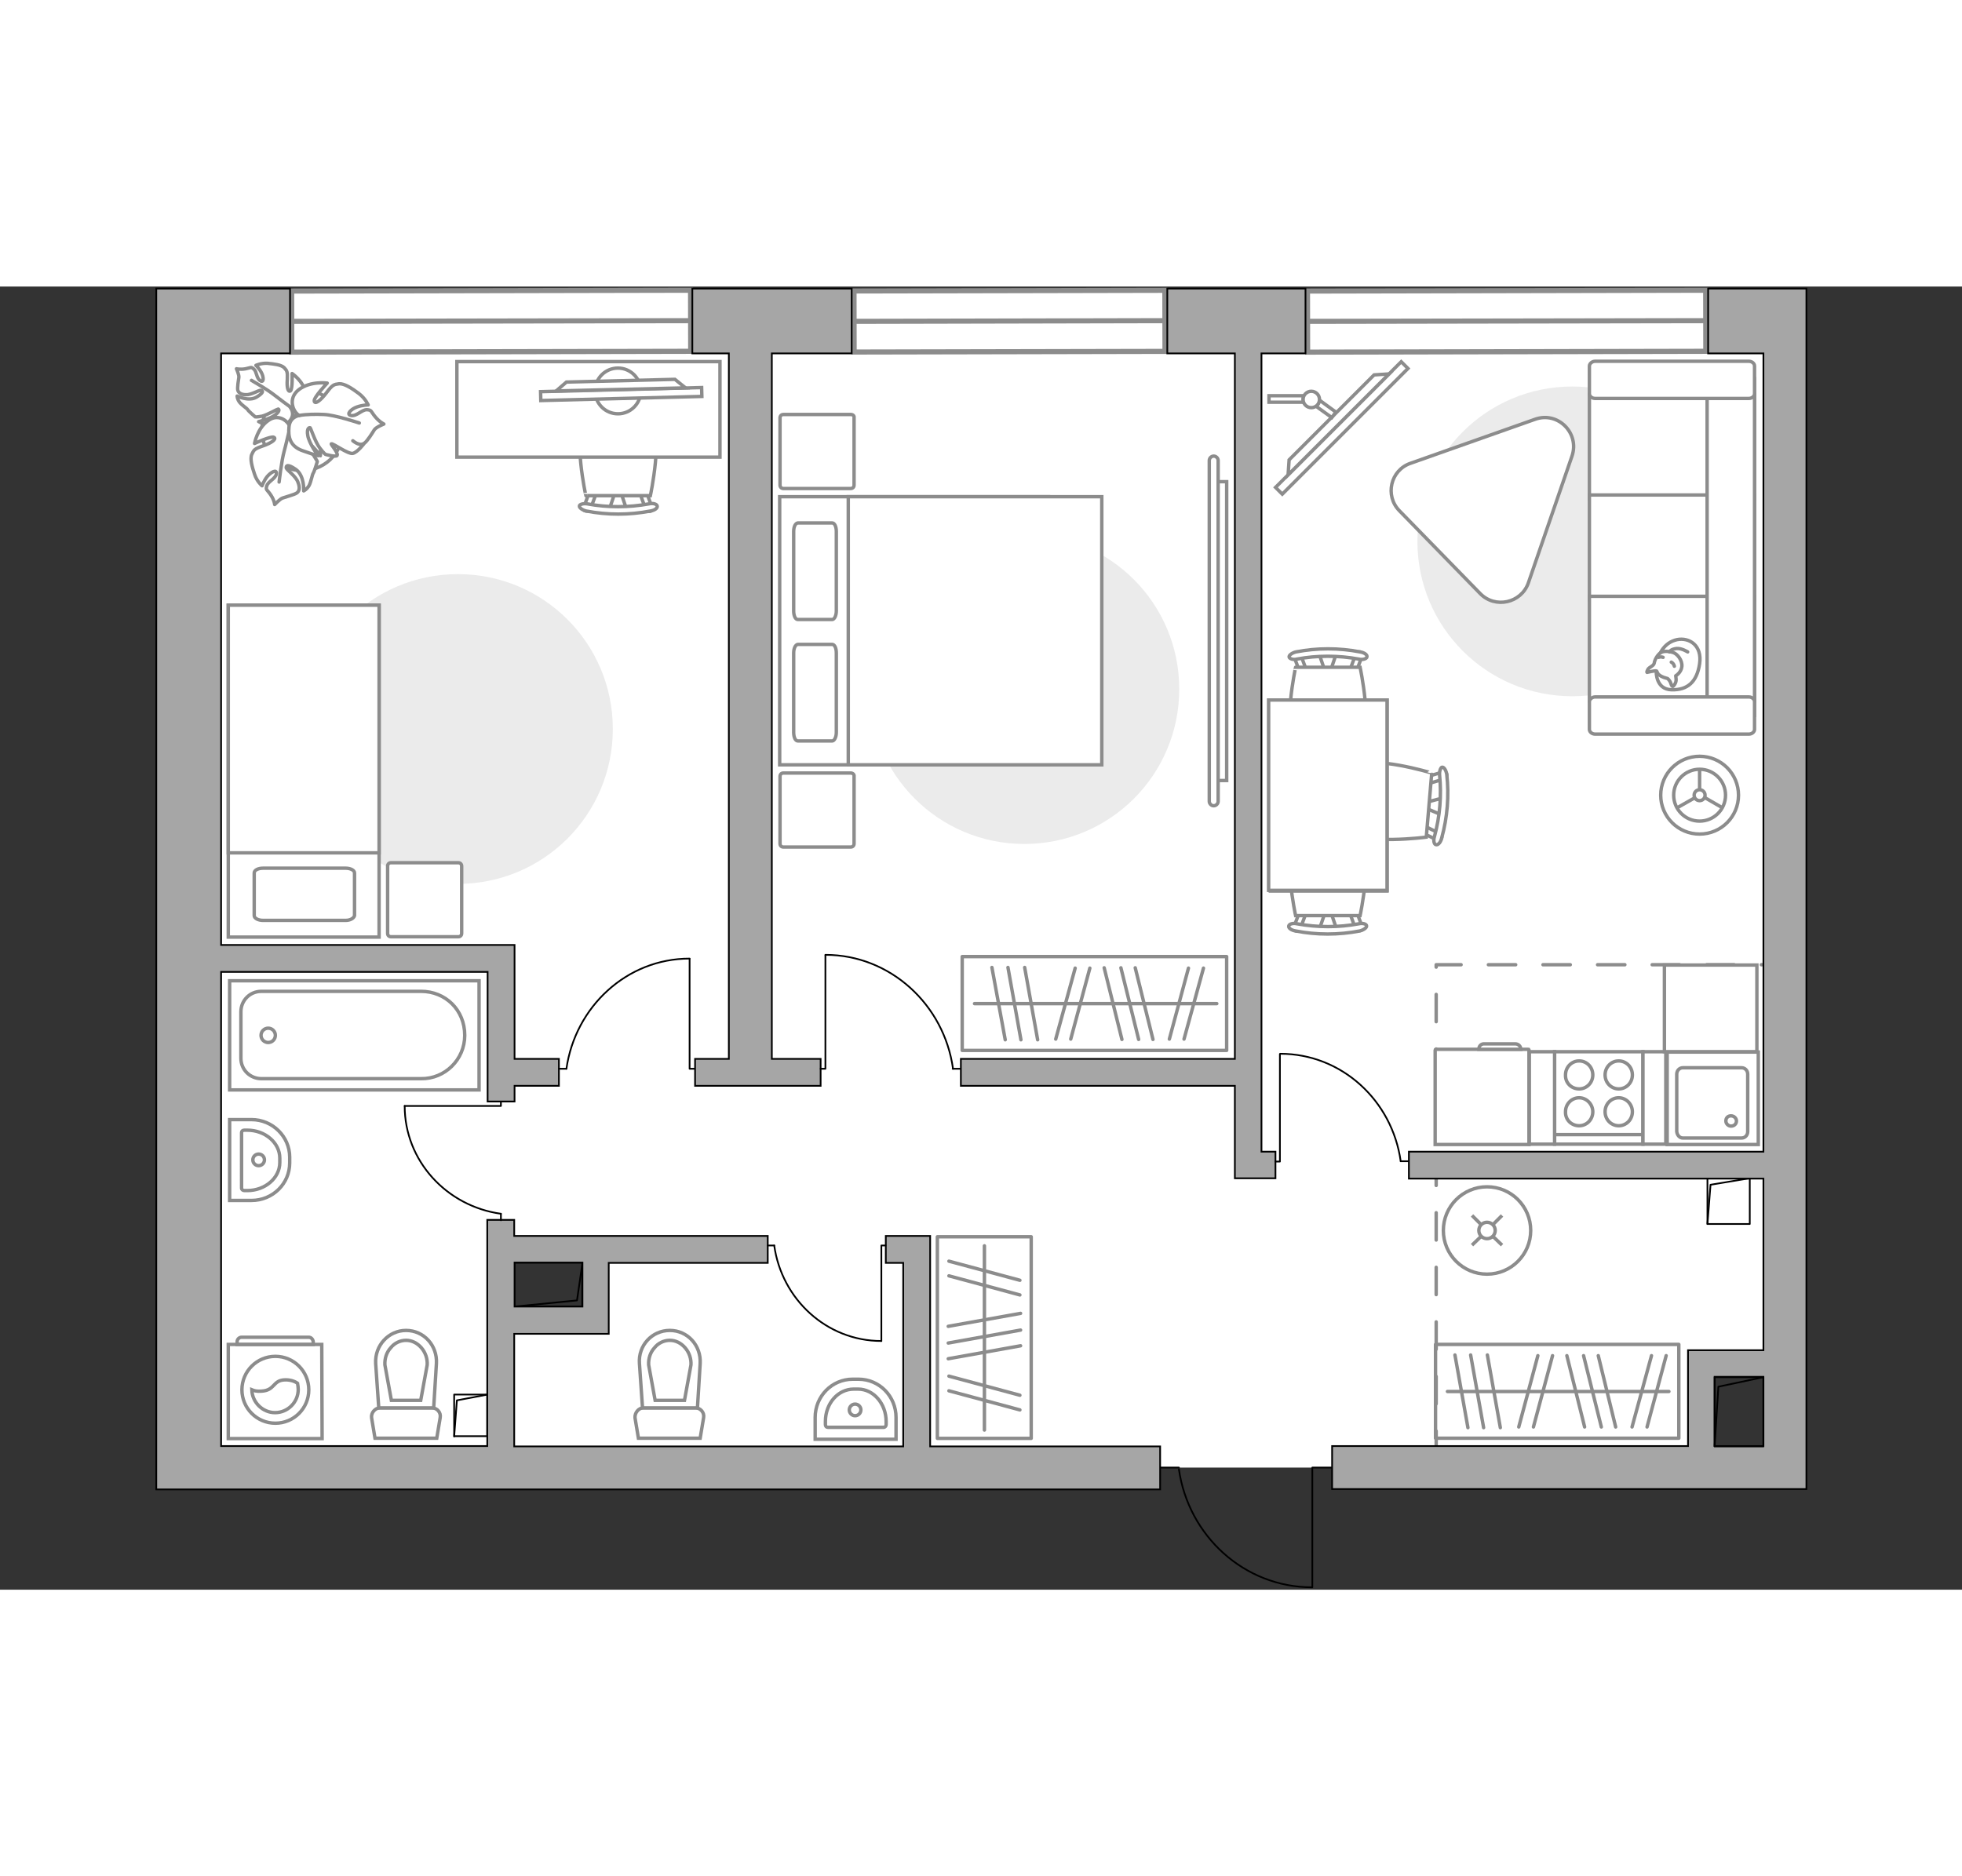 <?xml version="1.0" encoding="utf-8"?>
<!-- Generator: Adobe Illustrator 27.2.0, SVG Export Plug-In . SVG Version: 6.00 Build 0)  -->
<svg version="1.1" xmlns="http://www.w3.org/2000/svg" xmlns:xlink="http://www.w3.org/1999/xlink" x="0px" y="0px"
	 viewBox="0 0 575 382" style="enable-background:new 0 0 575 382;" xml:space="preserve" height="550">
<rect x="0" y="0" width="575" height="382" fill="#333333" stroke="none"/>
<style type="text/css">
	.st0{fill:#FFFFFF;}
	.st1{fill:#FFFFFF;stroke:#8C8C8C;stroke-width:1.5;stroke-linecap:round;stroke-miterlimit:10;}
	.st2{fill:none;stroke:#8C8C8C;stroke-linecap:round;stroke-linejoin:round;stroke-miterlimit:10;stroke-dasharray:8;}
	.st3{fill:none;stroke:#000000;stroke-width:0.5;stroke-linecap:round;stroke-linejoin:round;stroke-miterlimit:10;}
	.st4{fill:#A6A6A6;stroke:#000000;stroke-width:0.5;stroke-miterlimit:10;}
	.st5{fill:#FFFFFF;stroke:#8C8C8C;stroke-miterlimit:10;}
	.st6{fill:#EBEBEB;}
	.st7{fill:#FFFFFF;stroke:#8C8C8C;stroke-linecap:round;stroke-linejoin:round;stroke-miterlimit:10;}
	.st8{fill:none;stroke:#8C8C8C;stroke-linecap:round;stroke-linejoin:round;stroke-miterlimit:10;}
	.st9{fill-rule:evenodd;clip-rule:evenodd;fill:#FFFFFF;fill-opacity:0.1;stroke:#8C8C8C;stroke-miterlimit:10;}
</style>
<g id="bg_1_">
	<path class="st0" d="M55.3,10v334.6l284.8,1.6h50.3h108.1v-30h24.6V10H55.3z M174.6,303.5h-27.8v-21.1h27.8V303.5z"/>
</g>
<g id="windows_1_">
	<g>
		
			<rect x="85.5" y="1.2" transform="matrix(1 -2.093540e-03 2.093540e-03 1 -2.080094e-02 0.301)" class="st1" width="116.9" height="17.9"/>
		<line class="st1" x1="85.5" y1="10.2" x2="202.4" y2="10"/>
	</g>
	<g>
		
			<rect x="250.3" y="1.2" transform="matrix(1 -2.093499e-03 2.093499e-03 1 -2.050779e-02 0.619)" class="st1" width="91.1" height="17.9"/>
		<line class="st1" x1="250.3" y1="10.2" x2="341.4" y2="10"/>
	</g>
	<g>
		
			<rect x="383.2" y="1.2" transform="matrix(1 -2.093540e-03 2.093540e-03 1 -2.015351e-02 0.925)" class="st1" width="116.7" height="17.9"/>
		<line class="st1" x1="383.2" y1="10.2" x2="500" y2="10"/>
	</g>
</g>
<g id="plan">
	<polyline class="st2" points="420.9,343.5 420.9,198.8 524,198.8 	"/>
	<g>
		<polyline class="st3" points="384.6,381.3 384.6,346.2 390.4,346.2 		"/>
		<line class="st3" x1="340.1" y1="346.2" x2="345.5" y2="346.2"/>
		<path class="st3" d="M345.5,346.7c2.8,19.6,19.2,34.6,39,34.6"/>
	</g>
	<g>
		<rect x="133.1" y="324.8" class="st3" width="9.7" height="12.2"/>
		<polyline class="st3" points="133.1,337.1 133.9,326.5 142.9,324.8 		"/>
	</g>
	<g>
		<rect x="500.4" y="261.4" class="st3" width="12.4" height="13.4"/>
		<polyline class="st3" points="500.4,274.8 501.3,263.3 512.7,261.4 		"/>
	</g>
	<g>
		
			<rect x="150.8" y="286.2" transform="matrix(-1 4.030497e-11 -4.030497e-11 -1 321.435 585.221)" class="st3" width="19.9" height="12.9"/>
		<polyline class="st3" points="170.7,286.2 169.1,297.2 150.8,299 		"/>
	</g>
	<g>
		<polygon class="st4" points="342.1,19.6 361.9,19.6 361.9,226.4 281.6,226.4 281.6,234.3 361.9,234.3 361.9,261.4 365.3,261.4 
			369.7,261.4 373.8,261.4 373.8,253.6 369.7,253.6 369.7,19.6 382.6,19.6 382.6,0.6 342.1,0.6 		"/>
		<path class="st4" d="M500.6,0.6v19h16.2v234H412.9v7.9h103.9v50.3h-14.3h-6.6h-1.2v28.1H390.4v12.6h126.4h12.6v-12.6V19.6v-7.2
			V0.6H500.6z M502.5,339.9v-20.3h14.3v20.3H502.5z"/>
		<polygon class="st4" points="213.6,226.4 203.7,226.4 203.7,234.3 240.5,234.3 240.5,226.4 226.2,226.4 226.2,19.6 249.6,19.6 
			249.6,0.6 202.9,0.6 202.9,19.6 213.6,19.6 		"/>
		<path class="st4" d="M272.6,278.3h-2.9h-5h-5.1v7.9h5.1v53.8h-114v-33h19.9h6.6h1.2v-20.8H225v-7.9h-74.3v-4.7h-7.9v66.3H64.8
			v-139h78.1v38h7.9v-4.6h13v-7.9h-13v-25.5v-2.1V193h-86V19.6H85v-19H45.8v14.5v4.5v333h15.8h3.2H340v-12.6h-67.4V278.3z
			 M170.7,286.1V299h-19.9v-12.9H170.7z"/>
	</g>
	<g>
		<rect x="502.5" y="319.7" class="st3" width="14.3" height="20.3"/>
		<polyline class="st3" points="502.5,339.9 503.6,322.5 516.8,319.7 		"/>
	</g>
	<g>
		<path id="wc_00000155826678373738478330000017565085921771492274_" class="st5" d="M112.8,316.1"/>
		<g id="Group_26_00000109030792723062802630000009674126925761316742_">
			<path id="Vector_130_00000096049035983675546850000002465679265678754179_" class="st5" d="M111.4,328.7h15.2
				c1.5,0,2.7,1.4,2.4,2.9l-1,6h-18.1l-1-6C108.7,330.2,109.9,328.7,111.4,328.7z"/>
			<path id="Vector_131_00000114045201633992475020000012109997337610080657_" class="st5" d="M119,306c5.2,0,9.2,4.4,8.9,9.7
				l-0.8,13H111l-0.9-13C109.8,310.4,113.9,306,119,306z"/>
			<path id="Vector_132_00000028296845194454371840000014322534377227944101_" class="st5" d="M123.3,326.5l1.9-10.4
				c0.1-1.8-0.5-3.6-1.7-5c-1.2-1.4-2.8-2.2-4.5-2.2s-3.4,0.8-4.5,2.2c-1.2,1.3-1.8,3.1-1.7,5l1.9,10.4L123.3,326.5z"/>
		</g>
	</g>
	<g>
		<path id="wc_00000032624627443648711650000001079148071946819003_" class="st5" d="M190.1,316.1"/>
		<g id="Group_26_00000043451820422483695170000005934348410981373886_">
			<path id="Vector_130_00000168834490491887008390000008706517946943607717_" class="st5" d="M188.6,328.7h15.2
				c1.5,0,2.7,1.4,2.4,2.9l-1,6h-18.1l-1-6C186,330.2,187.1,328.7,188.6,328.7z"/>
			<path id="Vector_131_00000039824994082416654100000009681745128738173880_" class="st5" d="M196.3,306c5.2,0,9.2,4.4,8.9,9.7
				l-0.8,13h-16.1l-0.9-13C187,310.4,191.1,306,196.3,306z"/>
			<path id="Vector_132_00000121262758632099847330000017939877814876397740_" class="st5" d="M200.6,326.5l1.9-10.4
				c0.1-1.8-0.5-3.6-1.7-5c-1.2-1.4-2.8-2.2-4.5-2.2c-1.7,0-3.4,0.8-4.5,2.2c-1.2,1.3-1.8,3.1-1.7,5l1.9,10.4L200.6,326.5z"/>
		</g>
	</g>
	<g>
		<path id="Vector_134_00000176733265111445799390000015863259552144167834_" class="st5" d="M84.9,255.2v1.7c0,6.1-5,11-11.2,11
			h-6.4v-23.7h6.4C79.9,244.2,84.9,249.2,84.9,255.2z"/>
		<path id="Vector_133_00000132788426565636086030000015196392760883417243_" class="st5" d="M82,255.5v1.3c0,4.5-4.3,8.2-9.5,8.2
			h-0.9c-0.4,0-0.8-0.3-0.8-0.7V248c0-0.4,0.3-0.7,0.8-0.7h0.9C77.7,247.3,82,251,82,255.5z"/>
		<circle class="st5" cx="75.8" cy="256" r="1.7"/>
	</g>
	<g>
		<path id="Vector_134_00000047764951634459890490000016096092386921782192_" class="st5" d="M249.9,320.3h1.7c6.1,0,11,5,11,11.2
			v6.4l-23.7,0v-6.4C238.9,325.3,243.8,320.3,249.9,320.3z"/>
		<path id="Vector_133_00000137131084628754551400000005474900396241105825_" class="st5" d="M250.2,323.2h1.3
			c4.5,0,8.2,4.3,8.2,9.5v0.9c0,0.4-0.3,0.8-0.7,0.8h-16.4c-0.4,0-0.7-0.3-0.7-0.8v-0.9C241.9,327.4,245.6,323.2,250.2,323.2z"/>
		<circle class="st5" cx="250.6" cy="329.3" r="1.7"/>
	</g>
	<g>
		<g>
			<path id="Vector_135_00000162338316564211027400000013368948931977941393_" class="st5" d="M140.4,203.5l-73.1,0l0,32l73.1,0
				L140.4,203.5z"/>
			<path id="Vector_136_00000052824413982763333300000015525951881464433281_" class="st5" d="M136.2,219.5L136.2,219.5
				c0-7.5-5.7-12.9-12.8-12.9l-46.8,0c-3.4,0-6,2.7-6,6l0,13.6c0,3.4,2.7,6,6,6l46.8,0C130.4,232.3,136.2,226.6,136.2,219.5z"/>
		</g>
		<circle class="st5" cx="78.6" cy="219.5" r="2.1"/>
	</g>
	<g>
		<g id="Group_27_00000149381343160110543770000004115643685198745252_">
			<path id="Vector_140_00000165918255005663777390000011783721796133517458_" class="st5" d="M515.3,224.4l-26.7,0l0,27.1l26.7,0
				L515.3,224.4z"/>
		</g>
		<path id="Vector_141_00000078726389830183519920000001118944366226118561_" class="st5" d="M493.2,249.6l17.2,0
			c1,0,1.8-0.8,1.8-1.9v-16.8c0-1.1-0.8-1.9-1.8-1.9l-17.2,0c-1,0-1.8,0.8-1.8,1.9l0,16.8C491.5,248.7,492.2,249.6,493.2,249.6z"/>
		<path id="Vector_139_00000005970162859836684220000013888038177308693905_" class="st5" d="M507.3,243.1c0.9,0,1.6,0.7,1.6,1.5
			c0,0.9-0.7,1.5-1.6,1.5c-0.8,0-1.5-0.7-1.5-1.5C505.8,243.7,506.4,243.1,507.3,243.1z"/>
	</g>
</g>
<g id="furniture_1_">
	<g>
		<path id="Vector_142_00000176736448557455173070000000600928939212951695_" class="st5" d="M481.5,224.3l-25.9,0l0,27.1l25.9,0
			L481.5,224.3z"/>
		<g id="Group_28_00000118367946763844509740000016875815597062710406_">
			<g id="Group_29_00000074424354122483479720000008989879934243587762_">
				<path id="Vector_143_00000167378375336525513700000009540452563261843131_" class="st5" d="M462.8,235.2c2.2,0,4-1.8,4-4.1
					c0-2.3-1.8-4.1-4-4.1c-2.2,0-4,1.8-4,4.1C458.7,233.4,460.5,235.2,462.8,235.2z"/>
				<path id="Vector_144_00000104668202411448984620000018182016917924575672_" class="st5" d="M462.8,246c2.2,0,4-1.8,4-4.1
					c0-2.2-1.8-4.1-4-4.1c-2.2,0-4,1.8-4,4.1C458.7,244.2,460.5,246,462.8,246z"/>
			</g>
			<g id="Group_30_00000117645586349675770590000004089929077220185247_">
				<path id="Vector_145_00000124883686057773560750000004707075190587090111_" class="st5" d="M474.4,235.2c2.2,0,4-1.8,4-4.1
					c0-2.3-1.8-4.1-4-4.1c-2.2,0-4,1.8-4,4.1C470.4,233.4,472.2,235.2,474.4,235.2z"/>
				<path id="Vector_146_00000023240486869300863200000008311246357530825372_" class="st5" d="M474.4,246c2.2,0,4-1.8,4-4.1
					c0-2.2-1.8-4.1-4-4.1c-2.2,0-4,1.8-4,4.1C470.4,244.2,472.2,246,474.4,246z"/>
			</g>
		</g>
		<path id="Vector_147_00000046319302960799744030000013069872853843378613_" class="st5" d="M455.6,248.6l25.6,0"/>
	</g>
	<g>
		<path id="Vector_8_00000011011136953101477820000017108943888662029996_" class="st5" d="M447.9,223.6l-27.1,0
			c-0.1,0-0.2,0.1-0.2,0.2l0,27.7l27.5,0v-27.7C448.1,223.6,448.1,223.6,447.9,223.6z"/>
		<path id="Vector_9_00000080915851034798502930000004890245587571620266_" class="st5" d="M433.4,223.6l12.3,0
			c0-0.9-0.7-1.6-1.6-1.6h-9C434.1,221.9,433.4,222.6,433.4,223.6z"/>
	</g>
	<rect x="448.2" y="224.3" class="st5" width="7.4" height="27.1"/>
	<rect x="481.5" y="224.3" class="st5" width="6.7" height="27.1"/>
	
		<rect x="488.6" y="198" transform="matrix(-1.836970e-16 1 -1 -1.836970e-16 712.887 -289.712)" class="st5" width="25.4" height="27.1"/>
	<g id="Group_34_00000089539079616950970270000016680857829385585296_">
		<path id="Vector_158_00000134249469122818800200000005482374496025444029_" class="st3" d="M118.6,240.2l28.2,0V239"/>
		<path id="Vector_159_00000089548529124482435310000015409802509434487969_" class="st3" d="M146.8,273.7v-1.9"/>
		<path id="Vector_160_00000080925215982636567720000015124724637870831775_" class="st3" d="M146.8,271.8
			c-15.9-2.2-28.2-15.5-28.2-31.6"/>
	</g>
	<g id="Group_34_00000106113861989374315810000018250874393340204693_">
		<path id="Vector_158_00000163072304411355129700000012083497443695438248_" class="st3" d="M202.1,197.1v32.2h1.4"/>
		<path id="Vector_159_00000138533574443755954590000013303176068109326993_" class="st3" d="M163.8,229.3h2.2"/>
		<path id="Vector_160_00000176044369469259105310000016252278772018258617_" class="st3" d="M166,229.3
			c2.6-18.2,17.7-32.3,36.1-32.3"/>
	</g>
	<g id="Group_34_00000127034565905736555860000007406954276510457234_">
		<path id="Vector_158_00000150086913332937757520000001444086907418986369_" class="st3" d="M241.9,196v33.3h-1.4"/>
		<path id="Vector_159_00000016054683007677687880000006228496406089722001_" class="st3" d="M281.5,229.3h-2.3"/>
		<path id="Vector_160_00000118388267738785871000000001723597268934951854_" class="st3" d="M279.3,229.3
			c-2.6-18.8-18.4-33.4-37.4-33.4"/>
	</g>
	<g id="Group_34_00000044894780282273915770000015088952412480056738_">
		<path id="Vector_158_00000012461795727836113210000008621872955855707316_" class="st3" d="M375.1,225v31.5h-1.3"/>
		<path id="Vector_159_00000136375658321277940740000002194627306201532560_" class="st3" d="M412.6,256.4h-2.1"/>
		<path id="Vector_160_00000011743490557936581310000013256557846465013941_" class="st3" d="M410.5,256.4
			c-2.5-17.8-17.3-31.5-35.3-31.5"/>
	</g>
	<g id="Group_34_00000117651570085561757050000014762228141722581155_">
		<path id="Vector_158_00000116211810954047713200000002135153306827481984_" class="st3" d="M258.3,309.1v-28h1.2"/>
		<path id="Vector_159_00000160153543490501290400000009363790488032461730_" class="st3" d="M225,281.1h1.9"/>
		<path id="Vector_160_00000048470342917318470160000007429012618614906245_" class="st3" d="M226.9,281.1c2.2,15.8,15.4,28,31.4,28
			"/>
	</g>
	<g>
		
			<rect x="367.2" y="40" transform="matrix(0.707 -0.707 0.707 0.707 85.927 290.202)" class="st5" width="52.1" height="2.8"/>
		<polygon class="st5" points="402.7,25.9 377.8,50.8 377.5,55.2 407.1,25.6 		"/>
		<g>
			<path class="st5" d="M381.9,33.1c0-0.4,0.1-0.8,0.3-1.1h-10.3v1.9H382C381.9,33.7,381.9,33.4,381.9,33.1z"/>
			<path class="st5" d="M386.7,33.3c-0.1,0.7-0.4,1.4-1,1.8l4.6,3.3l1.2-1.6L386.7,33.3z"/>
		</g>
		<circle class="st5" cx="384.3" cy="33.1" r="2.4"/>
	</g>
	<g>
		<g id="Group_2_00000058577287462215705980000005477490489223181199_">
			<g id="Group_3_00000001627580335297170520000000563994263156453302_">
				<path id="Vector_10_00000108308990339390126580000008580413104144355243_" class="st5" d="M386.6,107.7l1.8,5.3h1.4l1.8-5.3
					H386.6z"/>
			</g>
			<g id="Group_4_00000003095277955724116020000004752775084524794547_">
				<path id="Vector_11_00000152982605459950742670000014355546471156688047_" class="st5" d="M396.7,112.9c0.5,0,0.9-0.3,1-0.6
					l1.6-4.3c0.2-0.4-0.2-0.8-0.7-0.9c-0.6-0.1-1.2,0.2-1.2,0.5l-1.6,4.3c-0.2,0.4,0.2,0.8,0.7,0.9
					C396.5,112.9,396.6,112.9,396.7,112.9z"/>
			</g>
			<g id="Group_5_00000165229172857801932810000004713316568608990097_">
				<path id="Vector_12_00000082362095736304626560000007882787726919305895_" class="st5" d="M381.7,112.9c0.1,0,0.2,0,0.3,0
					c0.6-0.1,0.9-0.5,0.7-0.9l-1.6-4.3c-0.2-0.4-0.7-0.6-1.3-0.5c-0.6,0.1-0.9,0.5-0.7,0.9l1.6,4.3
					C380.8,112.6,381.2,112.9,381.7,112.9z"/>
			</g>
			<path id="Vector_13_00000178163838825009261340000011065221844033145515_" class="st5" d="M379.7,133.7c3.3,3.3,15.6,3.3,18.9,0
				c3.9-3.9,0-22.1,0-22.1h-18.9C379.7,111.6,375.8,129.8,379.7,133.7z"/>
			<path id="Vector_14_00000057854663123839632120000007668972311188612522_" class="st5" d="M380.1,109.2c5.9-1.1,12.1-1.1,18.1,0
				c1.2,0.3,2.3-0.1,2.4-0.6c0.2-0.6-0.7-1.3-2-1.5c-6.2-1.2-12.6-1.2-18.8,0c-1.2,0.3-2.1,1-2,1.5
				C377.9,109.1,379,109.5,380.1,109.2z"/>
		</g>
		<g id="Group_2_00000010296816047698682180000004352794809164994998_">
			<g id="Group_3_00000094588761801046484200000007430247354924375683_">
				<path id="Vector_10_00000034797725957712615880000016519220095515765124_" class="st5" d="M391.7,188.3l-1.8-5.3h-1.4l-1.8,5.3
					H391.7z"/>
			</g>
			<g id="Group_4_00000029753794759483323230000012200472731179523211_">
				<path id="Vector_11_00000117674512199478548830000009593464246956592830_" class="st5" d="M381.7,183.1c-0.5,0-0.9,0.3-1,0.6
					l-1.6,4.3c-0.2,0.4,0.2,0.8,0.7,0.9c0.6,0.1,1.2-0.2,1.2-0.5l1.6-4.3c0.2-0.4-0.2-0.8-0.7-0.9
					C381.8,183.1,381.8,183.1,381.7,183.1z"/>
			</g>
			<g id="Group_5_00000124851168643743694000000007876556509182732161_">
				<path id="Vector_12_00000029732729888655650410000012080619747038769588_" class="st5" d="M396.7,183.1c-0.1,0-0.2,0-0.3,0
					c-0.6,0.1-0.9,0.5-0.7,0.9l1.6,4.3c0.2,0.4,0.7,0.6,1.3,0.5c0.6-0.1,0.9-0.5,0.7-0.9l-1.6-4.3
					C397.6,183.4,397.1,183.1,396.7,183.1z"/>
			</g>
			<path id="Vector_13_00000098180275320704742270000006912729990361172393_" class="st5" d="M398.6,162.3c-3.3-3.3-15.6-3.3-18.9,0
				c-3.9,3.9,0,22.1,0,22.1h18.9C398.6,184.4,402.5,166.2,398.6,162.3z"/>
			<path id="Vector_14_00000044860626224837667580000018058682309452649874_" class="st5" d="M398.2,186.8c-5.9,1.1-12.1,1.1-18.1,0
				c-1.2-0.3-2.3,0.1-2.4,0.6c-0.2,0.6,0.7,1.3,2,1.5c6.2,1.2,12.6,1.2,18.8,0c1.2-0.3,2.1-1,2-1.5
				C400.5,186.9,399.4,186.5,398.2,186.8z"/>
		</g>
		<g id="Group_2_00000005239102566295935330000003927106287689516714_">
			<g id="Group_3_00000036217345568242662220000008140788182064927902_">
				<path id="Vector_10_00000111906317573117711510000012892609356768990382_" class="st5" d="M422.9,149.9l-5.4,1.4l-0.1,1.4
					l5.1,2.2L422.9,149.9z"/>
			</g>
			<g id="Group_4_00000176760797562506418750000014850114263064978083_">
				<path id="Vector_11_00000131328080217233376040000013078234589868093883_" class="st5" d="M416.9,159.4c0,0.5,0.2,0.9,0.5,1
					l4.1,2c0.4,0.2,0.8-0.1,1-0.7c0.2-0.6-0.1-1.2-0.4-1.3l-4.1-2c-0.4-0.2-0.8,0.1-1,0.7C416.9,159.3,416.9,159.3,416.9,159.4z"/>
			</g>
			<g id="Group_5_00000011750505898875685080000017804096082518409123_">
				<path id="Vector_12_00000044178573067075813240000012954163509206829449_" class="st5" d="M418.2,144.5c0,0.1,0,0.2,0,0.3
					c0.1,0.6,0.4,0.9,0.8,0.8l4.4-1.3c0.4-0.1,0.7-0.7,0.6-1.3c-0.1-0.6-0.4-0.9-0.8-0.8l-4.4,1.3
					C418.5,143.6,418.2,144,418.2,144.5z"/>
			</g>
			<path id="Vector_13_00000069393815828033765330000004845303355608615077_" class="st5" d="M397.5,140.8
				c-3.6,3.1-4.6,15.2-1.6,18.8c3.6,4.2,22.1,1.8,22.1,1.8l1.6-18.8C419.6,142.6,401.7,137.2,397.5,140.8z"/>
			<path id="Vector_14_00000140015590650822282000000010860284771308623035_" class="st5" d="M421.9,143.2c0.6,6,0.1,12.1-1.5,18
				c-0.4,1.2-0.1,2.3,0.4,2.4c0.6,0.2,1.4-0.6,1.7-1.9c1.7-6.1,2.2-12.5,1.5-18.7c-0.2-1.2-0.8-2.2-1.4-2.1
				C422.2,141,421.8,142.1,421.9,143.2z"/>
		</g>
		<g>
			<path id="Vector_35_00000110465560971220042310000006629913605263738769_" class="st5" d="M371.8,177.2h34.7v-56h-28h-6.6V177.2z
				"/>
			<path class="st5" d="M406.5,177h-34.7v-55.8h34.7V177z"/>
		</g>
	</g>
	<path id="Vector_00000018224565712952147870000008194155259596478112_" class="st6" d="M460.8,29.3c25.1,0,45.4,20.3,45.4,45.4
		s-20.3,45.4-45.4,45.4c-25.1,0-45.4-20.3-45.4-45.4S435.7,29.3,460.8,29.3z"/>
	<path id="Vector_00000028303384744992956480000010799720831119635598_" class="st6" d="M300.2,72.6c25.1,0,45.4,20.3,45.4,45.4
		s-20.3,45.4-45.4,45.4c-25.1,0-45.4-20.3-45.4-45.4S275.1,72.6,300.2,72.6z"/>
	<path id="Vector_00000104699269752157440670000000174667022438374784_" class="st6" d="M134.2,84.3c25.1,0,45.4,20.3,45.4,45.4
		s-20.3,45.4-45.4,45.4s-45.4-20.3-45.4-45.4S109.1,84.3,134.2,84.3z"/>
	<g>
		<path id="Vector_54_00000026855819241849080750000012108256038231894683_" class="st5" d="M514.2,31.6v30.7h-48.4V31.6H514.2z"/>
		<path id="Vector_55_00000026874626641703743830000002029294060929476512_" class="st5" d="M514.2,61.1v30.7h-48.4V61.1H514.2z"/>
		<path id="Vector_56_00000023252387653966677380000004765741056863946680_" class="st5" d="M514.2,90.8v30.7h-48.4V90.8H514.2z"/>
		<path id="Vector_57_00000087397204913983092500000004434967992785014975_" class="st5" d="M500.3,30l13.9-2.9v98.6h-13.9V30z"/>
		<path id="Vector_58_00000105427593709965375750000016075464112408770722_" class="st5" d="M512.5,32.8h-45c-0.9,0-1.7-0.6-1.7-1.4
			v-8.1c0-0.7,0.8-1.4,1.7-1.4h45c0.9,0,1.7,0.6,1.7,1.4v8.1C514.2,32.2,513.4,32.8,512.5,32.8z"/>
		<path id="Vector_59_00000059302063686757055110000012134161651501531291_" class="st5" d="M512.5,131.2h-45
			c-0.9,0-1.7-0.6-1.7-1.4v-8.1c0-0.7,0.8-1.4,1.7-1.4h45c0.9,0,1.7,0.6,1.7,1.4v8.1C514.2,130.6,513.4,131.2,512.5,131.2z"/>
		<g>
			<path class="st7" d="M485.4,112.9c0,0-0.2,5.2,4.5,5.3s7.4-2.3,8.2-7.6c0.8-5.4-3-7.8-6.6-7.1
				C487.8,104.3,485.4,107.8,485.4,112.9z"/>
			<path class="st7" d="M488.7,114.9c0,0,0.7,0.5,1,1.5s0.6,0.8,0.6,0.8s1.1-0.9,0.9-2.3c-0.1-0.7-0.1-0.8-0.1-0.8s1.6-0.9,1.8-2.7
				c0.2-1.8-1.3-3.7-2.5-4.1c-1.2-0.4-2.9-0.6-3.8,0.1c-0.9,0.6-1.7,2.1-1.8,3c-0.2,0.9-1.5,1.1-1.9,1.9c-0.4,0.8-0.2,0.8-0.2,0.8
				s2.4-0.6,2.8-0.4C485.8,113,485.5,114.1,488.7,114.9z"/>
			<path class="st7" d="M489.8,110.1c0,0,0.7,0.3,0.9,1.2"/>
			<path class="st7" d="M487.4,108.7c0,0-0.7-0.3-1.3,0"/>
			<path class="st8" d="M489.3,107.1c0,0,0.2-0.8,2.1-1c1.5-0.1,3.2,1,3.2,1"/>
		</g>
	</g>
	<path class="st5" d="M433.8,90l-23.7-24.3c-4.3-4.4-2.6-11.9,3.3-13.9l36.5-12.9c6.7-2.4,13.1,4.1,10.8,10.8l-12.8,37.2
		C445.8,92.8,438.2,94.5,433.8,90z"/>
	
		<rect x="282" y="196.5" transform="matrix(-1 -1.224647e-16 1.224647e-16 -1 641.494 420.416)" class="st8" width="77.5" height="27.5"/>
	<line class="st8" x1="304.1" y1="220.8" x2="300.3" y2="199.6"/>
	<line class="st8" x1="299.2" y1="220.8" x2="295.4" y2="199.6"/>
	<line class="st8" x1="294.6" y1="220.8" x2="290.7" y2="199.6"/>
	<line class="st8" x1="313.8" y1="220.6" x2="319.4" y2="199.8"/>
	<line class="st8" x1="309.4" y1="220.6" x2="315.1" y2="199.8"/>
	<line class="st8" x1="347" y1="220.6" x2="352.7" y2="199.8"/>
	<line class="st8" x1="342.7" y1="220.6" x2="348.3" y2="199.8"/>
	<line class="st8" x1="337.9" y1="220.7" x2="332.7" y2="199.7"/>
	<line class="st8" x1="328.8" y1="220.7" x2="323.6" y2="199.7"/>
	<line class="st8" x1="333.7" y1="220.7" x2="328.5" y2="199.7"/>
	<line class="st8" x1="356.6" y1="210.2" x2="285.6" y2="210.2"/>
	
		<rect x="420.6" y="310.1" transform="matrix(-1 -1.224647e-16 1.224647e-16 -1 912.609 647.698)" class="st8" width="71.3" height="27.5"/>
	<line class="st8" x1="439.7" y1="334.5" x2="435.9" y2="313.2"/>
	<line class="st8" x1="434.8" y1="334.5" x2="431" y2="313.2"/>
	<line class="st8" x1="430.2" y1="334.5" x2="426.4" y2="313.2"/>
	<line class="st8" x1="449.4" y1="334.3" x2="455" y2="313.4"/>
	<line class="st8" x1="445.1" y1="334.3" x2="450.7" y2="313.4"/>
	<line class="st8" x1="482.7" y1="334.3" x2="488.3" y2="313.4"/>
	<line class="st8" x1="478.3" y1="334.3" x2="484" y2="313.4"/>
	<line class="st8" x1="473.5" y1="334.3" x2="468.4" y2="313.4"/>
	<line class="st8" x1="464.4" y1="334.3" x2="459.2" y2="313.4"/>
	<line class="st8" x1="469.3" y1="334.3" x2="464.1" y2="313.4"/>
	<line class="st8" x1="489.1" y1="323.9" x2="424.2" y2="323.9"/>
	
		<rect x="258.9" y="294.4" transform="matrix(-2.401281e-10 1 -1 -2.401281e-10 596.612 19.642)" class="st8" width="59.1" height="27.5"/>
	<line class="st8" x1="299.1" y1="301" x2="277.9" y2="304.8"/>
	<line class="st8" x1="299.1" y1="305.9" x2="277.9" y2="309.7"/>
	<line class="st8" x1="299.1" y1="310.5" x2="277.9" y2="314.3"/>
	<line class="st8" x1="298.9" y1="291.3" x2="278.1" y2="285.7"/>
	<line class="st8" x1="298.9" y1="295.6" x2="278.1" y2="290"/>
	<line class="st8" x1="298.9" y1="325" x2="278.1" y2="319.4"/>
	<line class="st8" x1="298.9" y1="329.3" x2="278.1" y2="323.7"/>
	<line class="st8" x1="288.5" y1="281.2" x2="288.5" y2="335.2"/>
	<g>
		<circle class="st5" cx="435.8" cy="276.7" r="12.8"/>
		<line class="st5" x1="440.2" y1="272.3" x2="437.6" y2="274.9"/>
		<circle class="st5" cx="435.8" cy="276.7" r="2.4"/>
		<line class="st5" x1="434" y1="278.5" x2="431.4" y2="281"/>
		<line class="st5" x1="440.2" y1="281" x2="437.6" y2="278.5"/>
		<line class="st5" x1="434" y1="274.9" x2="431.4" y2="272.3"/>
	</g>
	<g>
		<path class="st5" d="M94.3,310.1H66.9l0,27.6h27.5L94.3,310.1z"/>
		<path class="st9" d="M90.5,308H70.8c-0.7,0-1.3,0.6-1.3,1.3v0.8h22.3v-0.8C91.7,308.6,91.2,308,90.5,308z"/>
	</g>
	<circle class="st5" cx="80.7" cy="323.4" r="9.8"/>
	<path class="st5" d="M83.3,320.5c-3.4,0.2-2.7,3.1-6.7,3.3c-1.3,0.1-2.1-0.1-2.8-0.4c0.1,3.7,3.2,6.7,6.8,6.7
		c3.8,0,6.8-3.1,6.8-6.8c0-0.6-0.1-1.2-0.2-1.8C86.4,320.9,85,320.4,83.3,320.5z"/>
	<g>
		<circle class="st5" cx="498.1" cy="149.1" r="11.4"/>
		<circle class="st5" cx="498.1" cy="149.1" r="7.6"/>
		<circle class="st5" cx="498.1" cy="149.1" r="1.6"/>
		<path class="st5" d="M498.1,149.1"/>
		<line class="st5" x1="498.1" y1="147.5" x2="498.1" y2="141.4"/>
		<line class="st5" x1="499.6" y1="149.8" x2="504.8" y2="152.8"/>
		<line class="st5" x1="496.8" y1="149.8" x2="491.5" y2="152.8"/>
	</g>
	<g>
		<path id="Vector_98_00000165224435691401880310000016238052100013074846_" class="st5" d="M307.3,140.3V61.6h-78.8v78.6H307.3z"/>
		<path id="Vector_99_00000047742104606791429280000007534038961252530052_" class="st5" d="M322.9,61.6v78.6h-74.3V70.9v-9.3h10.1
			H322.9z"/>
		<path id="Vector_100_00000072983679331847372600000006488172043923818392_" class="st8" d="M232.6,107.4v23.3
			c0,1.4,0.5,2.5,1.2,2.5h10.1c0.6,0,1.2-1.1,1.2-2.5v-23.3c0-1.4-0.5-2.5-1.2-2.5h-10.1C233.1,105,232.6,106.1,232.6,107.4z"/>
		<path id="Vector_101_00000067234649058918499450000012978917878592193965_" class="st8" d="M232.6,71.8v23.3
			c0,1.4,0.5,2.5,1.2,2.5h10.1c0.6,0,1.2-1.1,1.2-2.5V71.8c0-1.4-0.5-2.5-1.2-2.5h-10.1C233.1,69.4,232.6,70.4,232.6,71.8z"/>
	</g>
	<path id="Vector_5_00000000223164158606445650000016589010452760993469_" class="st7" d="M249.3,37.5h-19.7c-0.6,0-1,0.4-1,1v19.7
		c0,0.6,0.4,1,1,1h19.7c0.6,0,1-0.4,1-1V38.5C250.4,37.9,250,37.5,249.3,37.5z"/>
	<path id="Vector_5_00000132055238561942924220000013697877526611948449_" class="st7" d="M249.3,142.6h-19.7c-0.6,0-1,0.4-1,1v19.7
		c0,0.6,0.4,1,1,1h19.7c0.6,0,1-0.4,1-1v-19.7C250.4,143.1,250,142.6,249.3,142.6z"/>
	<g>
		<path class="st5" d="M357,150.9c0,0.7-0.6,1.3-1.3,1.3c-0.7,0-1.3-0.6-1.3-1.3l0-99.9c0-0.7,0.6-1.3,1.3-1.3
			c0.7,0,1.3,0.6,1.3,1.3L357,150.9z"/>
		<rect x="357" y="57.2" class="st5" width="2.5" height="87.6"/>
	</g>
	<g>
		<path id="Vector_2_00000086661268131693913090000009833904754537971331_" class="st5" d="M66.9,93.4h44.2v97.3H66.9V93.4z"/>
		<path id="Vector_3_00000090283776661035357830000016545392330803276425_" class="st5" d="M111.1,93.4H66.9V166h39h5.2v-9.9V93.4z"
			/>
		<path id="Vector_4_00000056399011903654125200000017517275169977631875_" class="st8" d="M101.3,185.8H77.1
			c-1.4,0-2.6-0.6-2.6-1.4v-12.5c0-0.8,1.1-1.4,2.6-1.4h24.2c1.4,0,2.6,0.6,2.6,1.4v12.5C103.7,185.2,102.6,185.8,101.3,185.8z"/>
	</g>
	<path id="Vector_5_00000176034603234030666480000018289548248139738534_" class="st7" d="M135.3,169.9v19.7c0,0.6-0.4,1-1,1h-19.7
		c-0.6,0-1-0.4-1-1v-19.7c0-0.6,0.4-1,1-1h19.7C134.9,168.9,135.3,169.3,135.3,169.9z"/>
	<g id="Group_2_00000042002937570575358160000001841761721872296360_">
		<g id="Group_3_00000009575977766628192550000008559999370867300252_">
			<path id="Vector_10_00000089550076159484056620000012287118932379852167_" class="st5" d="M178.6,65.2l1.8-5.3h1.4l1.8,5.3H178.6
				z"/>
		</g>
		<g id="Group_4_00000080889460439442090870000007336379152987237567_">
			<path id="Vector_11_00000088093461736247311970000000403818467529232007_" class="st5" d="M188.6,60.1c0.5,0,0.9,0.3,1,0.6
				l1.6,4.3c0.2,0.4-0.2,0.8-0.7,0.9c-0.6,0.1-1.2-0.2-1.2-0.5l-1.6-4.3c-0.2-0.4,0.2-0.8,0.7-0.9C188.5,60.1,188.5,60.1,188.6,60.1
				z"/>
		</g>
		<g id="Group_5_00000154402887444955494400000016855430165324767373_">
			<path id="Vector_12_00000078760866542873606350000008991153499214987949_" class="st5" d="M173.6,60.1c0.1,0,0.2,0,0.3,0
				c0.6,0.1,0.9,0.5,0.7,0.9l-1.6,4.3c-0.2,0.4-0.7,0.6-1.3,0.5c-0.6-0.1-0.9-0.5-0.7-0.9l1.6-4.3C172.7,60.4,173.1,60.1,173.6,60.1
				z"/>
		</g>
		<path id="Vector_13_00000152967314622142051940000010551651187650674102_" class="st5" d="M171.7,39.2c3.3-3.3,15.6-3.3,18.9,0
			c3.9,3.9,0,22.1,0,22.1h-18.9C171.7,61.4,167.7,43.1,171.7,39.2z"/>
		<path id="Vector_14_00000147898671240005693960000001975904893329382536_" class="st5" d="M172.1,63.7c5.9,1.1,12.1,1.1,18.1,0
			c1.2-0.3,2.3,0.1,2.4,0.6c0.2,0.6-0.7,1.3-2,1.5c-6.2,1.2-12.6,1.2-18.8,0c-1.2-0.3-2.1-1-2-1.5C169.8,63.9,170.9,63.5,172.1,63.7
			z"/>
	</g>
	<path id="Vector_36_00000120541011699048376590000005869842952387266995_" class="st5" d="M211,50h-77.1V22h62.3H211V50z"/>
	<g>
		<circle class="st5" cx="181.1" cy="30.6" r="6.7"/>
		<g>
			
				<rect x="158.4" y="30.2" transform="matrix(1 -2.554044e-02 2.554044e-02 1 -0.744 4.659)" class="st5" width="47.2" height="2.6"/>
			<polygon class="st5" points="197.8,27.2 166,28 163,30.6 200.9,29.7 			"/>
		</g>
	</g>
	<g>
		<path id="Vector_60_00000086661569838338145200000004642481499276051846_" class="st5" d="M80.5,33.4c-4.8,4.5-5,12-0.6,16.8
			c4.5,4.8,12,5,16.8,0.6c4.8-4.5,5-12,0.6-16.8C92.8,29.2,85.2,29,80.5,33.4z"/>
		<path class="st7" d="M85.1,35.5c0,0,1.4,1.6,0.1,3.5S82,42.2,79,41c-3.1-1.3-3.2-1.4-3.2-1.4s3.4-0.8,4.9-2c1.5-1.2,1-1.7,0.8-1.7
			c-0.2,0-3.1,1.7-4.7,2.1c-1.7,0.3-2,0.2-2,0.2s-2-1.7-2.2-2.1c-0.2-0.4-1.7-1.3-2.4-2.2c-0.7-0.9-0.7-1.8-0.7-1.8s3.4,1.7,5.7,0.3
			c2.3-1.4,1.8-1.9,1.3-2c-0.6-0.1-2.9,1.4-4.4,1.3c-1.5,0-2.2-0.6-2.4-1.3s0.2-3.1,0.3-3.8c0.1-0.7-0.7-2.5-0.7-2.5s1.1,0.3,2.7,0
			c1.6-0.3,1.5-0.7,2.4,0.1c0.9,0.8,0.7,2.7,1.9,3.4c1.1,0.7,1-1.1,0.3-2.4c-0.7-1.3-1.6-2.1-1.6-2.1s1.5-0.7,3.4-0.6
			c1.9,0.2,4,0.4,4.9,1.3c0.8,0.9,1,1.1,0.9,3.4c-0.2,2.4,0.2,3.8,0.9,3.4c0.7-0.5,0.5-5.1,0.5-5.1s3.3,2.2,3.9,5.5
			C89.8,34.3,86.7,35.8,85.1,35.5z"/>
		<path class="st8" d="M73.7,27.5c0,0,4.7,2.7,6.7,4.3c1.3,1,3.8,2.9,4.8,3.6c1.5,1.1,2.6,2.7,3.3,4.4"/>
		<path class="st7" d="M85.1,41.5c0,0,1-2.2,3.7-1.7c2.7,0.6,5,1.8,5.1,5.7c0.1,3.9,0,4.1,0,4.1s-2.4-3.3-4.3-4.3
			c-1.9-1-2.3-0.2-2.2-0.1c0.1,0.2,3.2,2.5,4.4,4.1c1.1,1.7,1.2,2,1.2,2s-0.9,3-1.2,3.4c-0.3,0.4-0.6,2.4-1.2,3.6
			c-0.7,1.2-1.6,1.6-1.6,1.6s0.3-4.4-2.3-6.3c-2.6-1.8-2.9-1-2.8-0.4c0.2,0.6,2.8,2.4,3.4,4.1c0.7,1.7,0.4,2.7-0.3,3.2
			c-0.7,0.5-3.4,1.2-4.2,1.5c-0.8,0.3-2.3,1.9-2.3,1.9s-0.1-1.3-1.2-2.9c-1.1-1.6-1.5-1.3-1.1-2.6c0.4-1.3,2.6-2.1,2.8-3.5
			c0.2-1.5-1.6-0.5-2.7,0.8c-1,1.3-1.5,2.7-1.5,2.7s-1.5-1.2-2.2-3.4c-0.7-2.1-1.4-4.5-0.8-5.8c0.6-1.3,0.7-1.6,3.3-2.5
			c2.6-0.9,4-2,3.2-2.5c-0.8-0.5-5.7,1.8-5.7,1.8s0.8-4.5,4-6.7C81.7,37,84.7,39.6,85.1,41.5z"/>
		<path class="st8" d="M81.8,57.3c0,0,0.7-6.3,1.5-9.1c0.5-1.8,1.3-5.4,1.7-6.8c0.5-2.1,1.7-4,3.2-5.5"/>
		<g>
			<path class="st7" d="M103.4,45.2c1.5,1.2,2.6,1.3,3.4,0.7c0.8-0.5,2.4-3.1,2.9-3.9c0.5-0.8,2.8-1.7,2.8-1.7s-1.3-0.6-2.6-2.2
				c-1.3-1.6-0.9-1.9-2.4-2c-1.5,0-3,2-4.6,1.7c-1.6-0.3,0-1.9,1.7-2.5c1.7-0.6,3.3-0.6,3.3-0.6s-0.8-1.9-2.8-3.4
				c-2-1.5-4.2-2.9-5.7-2.8c-1.5,0.2-1.9,0.2-3.7,2.6s-3.4,3.5-3.6,2.5c-0.3-1,3.8-5.3,3.8-5.3s-4.9-0.7-8.3,1.9
				c-3.4,2.6-1.7,6.6,0.1,7.6c0,0-2.7,0.3-3,3.3c-0.3,2.9,0.2,5.8,4.2,7.1c4,1.4,4.3,1.4,4.3,1.4s-2.6-3.6-3-5.9
				c-0.4-2.3,0.5-2.4,0.7-2.3c0.2,0.2,1.5,4.2,2.8,5.9c1.3,1.7,1.7,1.9,1.7,1.9s3.2,0.9,3.4,0.3c0.4-0.8-2-3.3-1.7-3.4
				c0.5-0.2,4.9,3.1,6.3,2.8c1.4-0.3,3.4-3,3.4-3"/>
			<path class="st8" d="M105.3,40c0,0-7.2-2.4-10.4-2.5c-2.1-0.1-5.1-0.1-7.2,0.3"/>
		</g>
	</g>
</g>
<g id="points">
	<path id="hallway" class="st4" d="M361.5,299"/>
	<path id="wc" class="st4" d="M232.6,308"/>
	<path id="wc_x5F_bedroom" class="st4" d="M105.3,272.3"/>
	<path id="wardrobe" class="st4" d="M474.4,288.5"/>
	<path id="kitchen" class="st4" d="M468.4,212.6"/>
	<path id="bedroom_x5F_1" class="st4" d="M146.8,123.9"/>
	<path id="bedroom_x5F_2" class="st4" d="M435.9,121.5"/>
	<path id="bedroom_x5F_3" class="st4" d="M295.9,123.9"/>
</g>
</svg>
